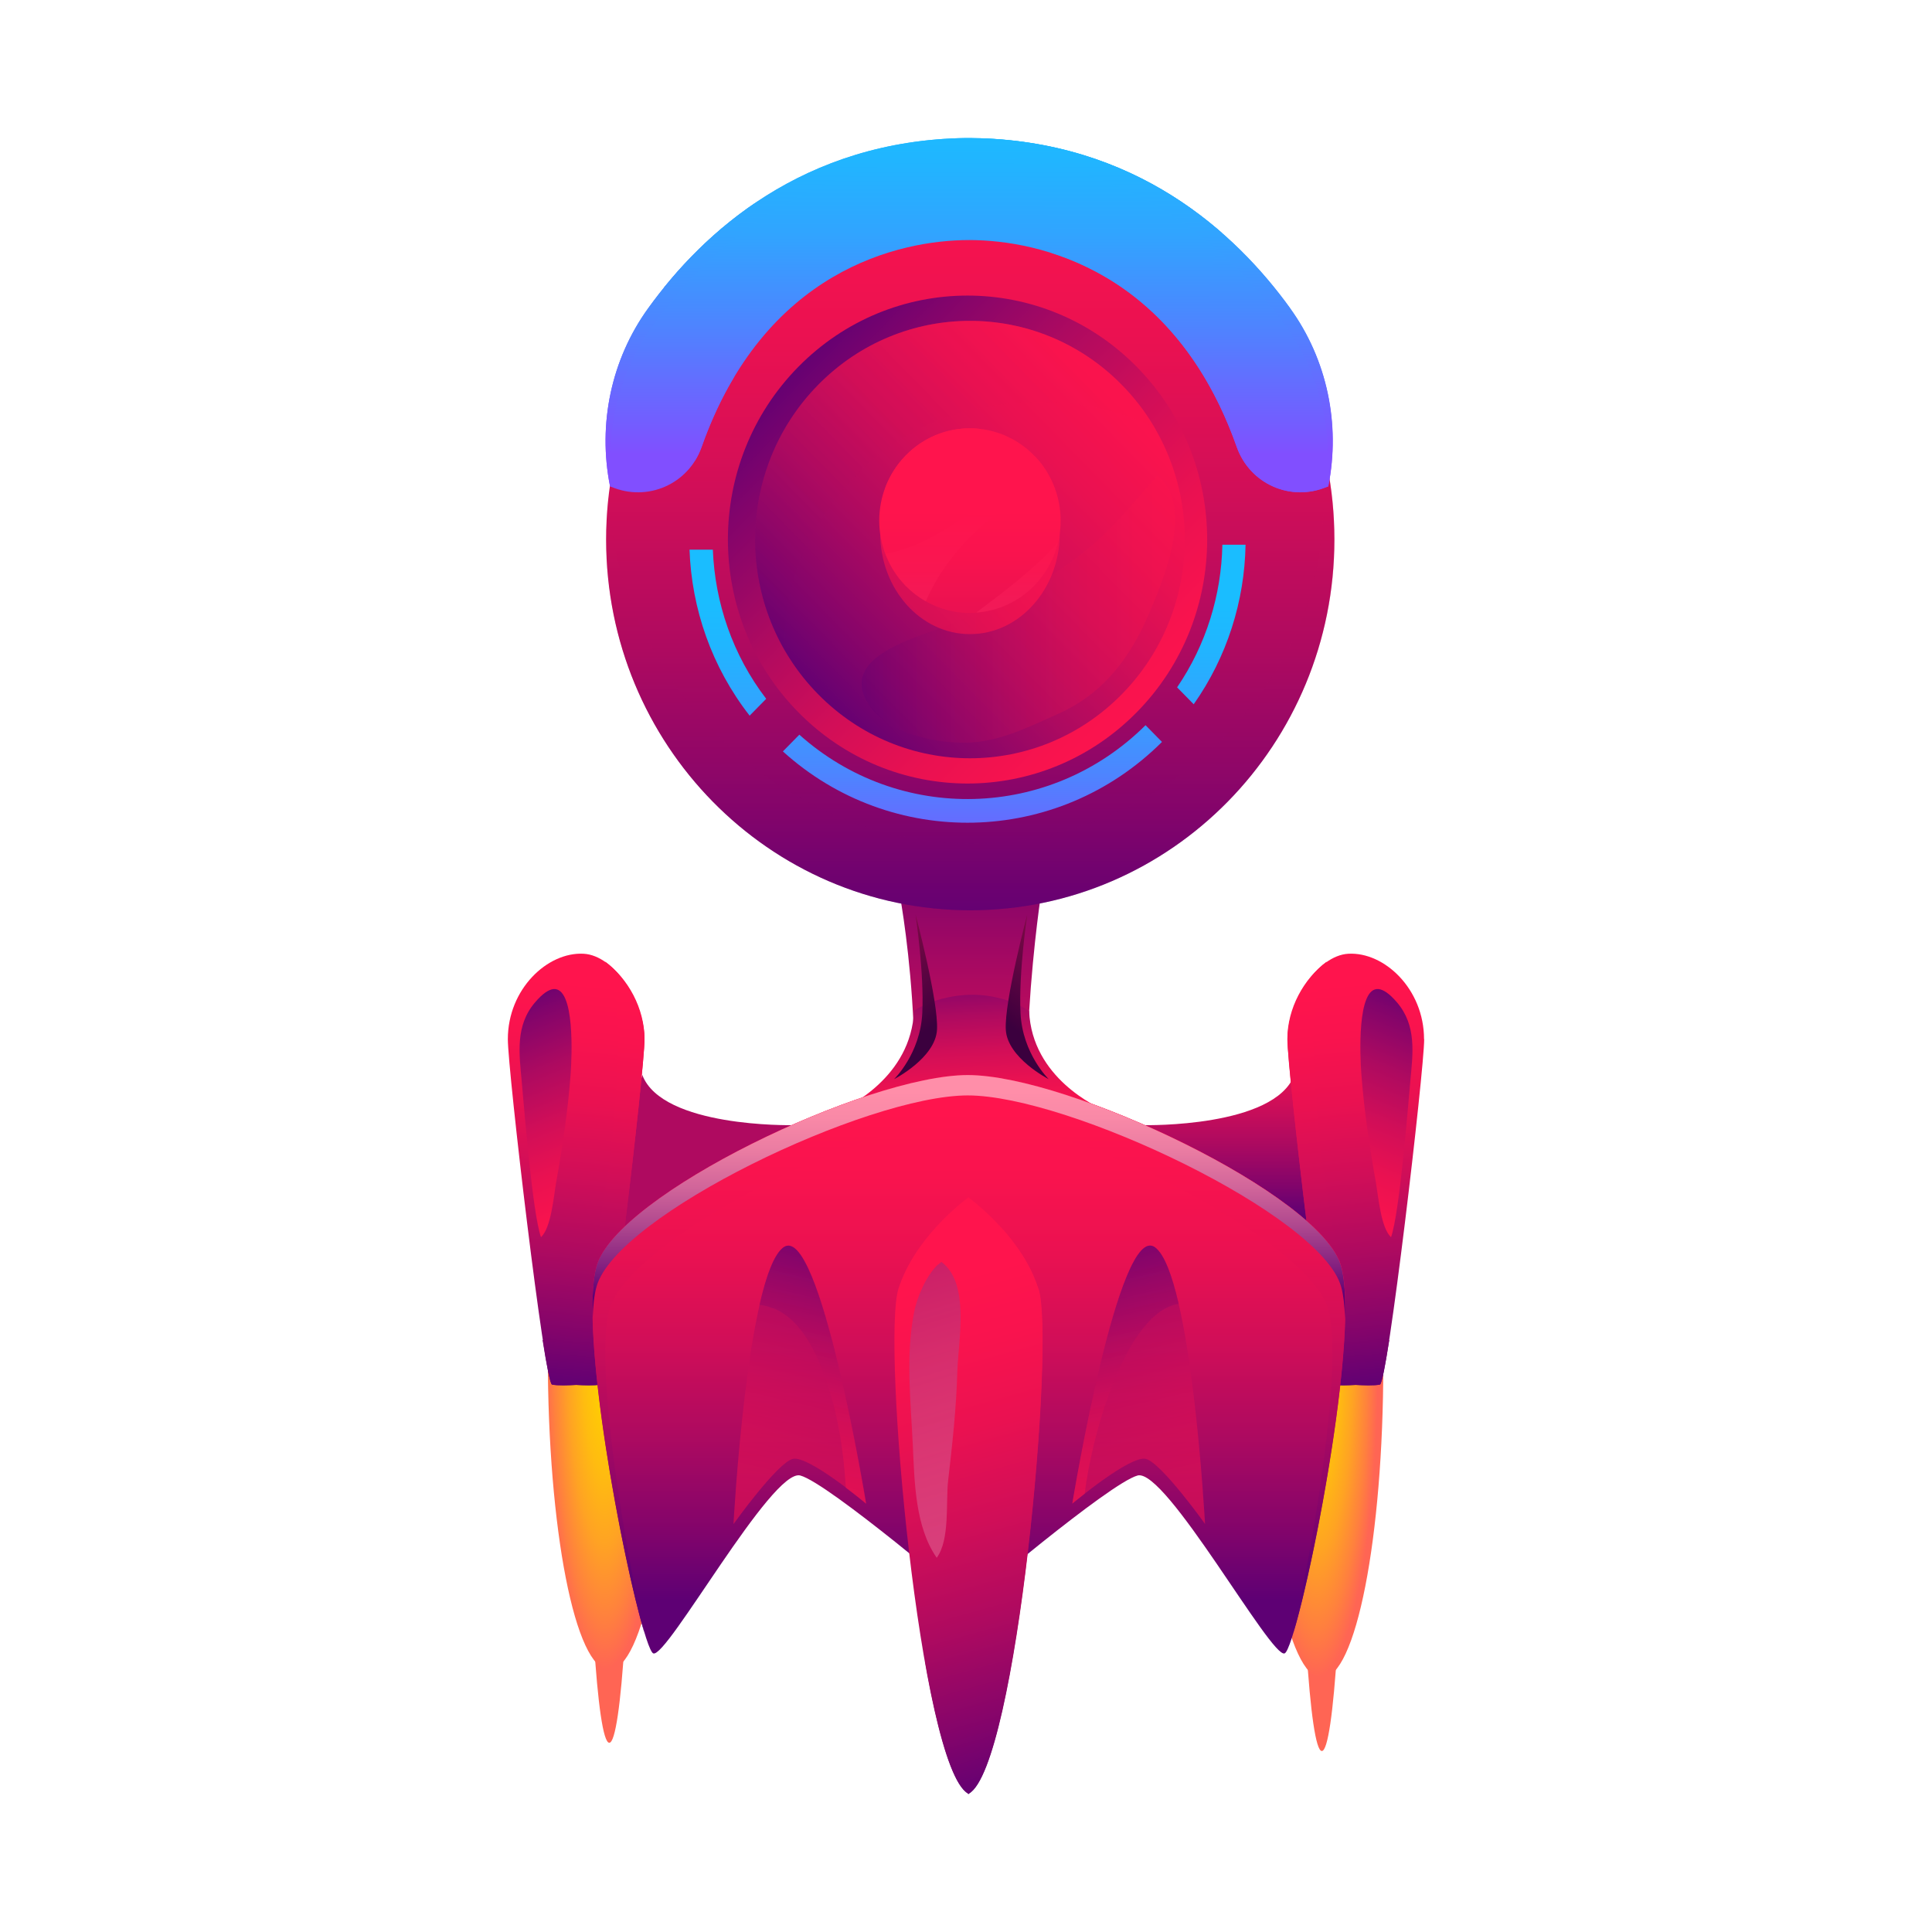 <svg width="175" height="175" viewBox="0 0 175 175" fill="none" xmlns="http://www.w3.org/2000/svg">
<g clip-path="url(#clip0_1125_1093)">
<path style="mix-blend-mode:screen" d="M123.164 119.811C123.164 133.399 121.631 144.419 119.731 144.419C117.83 144.419 116.297 133.399 116.297 119.811C116.297 106.223 117.83 95.203 119.731 95.203C121.631 95.203 123.164 106.223 123.164 119.811Z" fill="url(#paint0_radial_1125_1093)"/>
<path style="mix-blend-mode:screen" d="M119.732 158.606C120.824 158.606 121.71 144.413 121.71 126.905C121.71 109.396 120.824 95.203 119.732 95.203C118.64 95.203 117.754 109.396 117.754 126.905C117.754 144.413 118.64 158.606 119.732 158.606Z" fill="url(#paint1_radial_1125_1093)"/>
<path style="mix-blend-mode:screen" d="M125.299 123.601C125.299 139.282 122.81 151.999 119.731 151.999C116.653 151.999 114.164 139.282 114.164 123.601C114.164 107.92 116.653 95.203 119.731 95.203C122.81 95.203 125.299 107.92 125.299 123.601Z" fill="url(#paint2_radial_1125_1093)"/>
<path style="mix-blend-mode:screen" d="M58.633 119.065C58.633 132.653 57.1 143.673 55.199 143.673C53.299 143.673 51.766 132.653 51.766 119.065C51.766 105.477 53.299 94.457 55.199 94.457C57.1 94.457 58.633 105.477 58.633 119.065Z" fill="url(#paint3_radial_1125_1093)"/>
<path style="mix-blend-mode:screen" d="M57.167 126.159C57.167 143.661 56.289 157.86 55.189 157.86C54.089 157.86 53.211 143.673 53.211 126.159C53.211 108.645 54.089 94.457 55.189 94.457C56.289 94.457 57.167 108.645 57.167 126.159Z" fill="url(#paint4_radial_1125_1093)"/>
<path style="mix-blend-mode:screen" d="M60.756 122.855C60.756 138.536 58.267 151.253 55.188 151.253C52.11 151.253 49.621 138.536 49.621 122.855C49.621 107.174 52.11 94.457 55.188 94.457C58.267 94.457 60.756 107.174 60.756 122.855Z" fill="url(#paint5_radial_1125_1093)"/>
<path d="M103.719 101.915C103.719 101.915 115.443 102.142 117.243 97.367C117.243 97.367 119.688 106.011 119.165 112.064L103.719 101.915Z" fill="url(#paint6_linear_1125_1093)"/>
<path d="M71.703 101.915C71.703 101.915 59.98 102.142 58.179 97.367C58.179 97.367 55.734 106.011 56.257 112.064L71.703 101.915Z" fill="url(#paint7_linear_1125_1093)"/>
<path d="M46 94.129C46 89.58 49.6 86.209 52.868 86.39C55.69 86.548 58.38 90.814 58.38 94.129C58.38 96.991 55.057 125.242 54.379 125.411C53.901 125.525 52.801 125.479 52.19 125.445C51.578 125.479 50.478 125.525 50.001 125.411C49.323 125.253 46 96.991 46 94.129Z" fill="url(#paint8_linear_1125_1093)"/>
<path style="mix-blend-mode:multiply" d="M51.545 120.444C52.834 118.136 53.378 115.285 53.923 112.705C54.734 108.915 55.312 105.057 55.623 101.199C55.879 98.11 56.657 90.632 54.812 87.102C56.901 88.663 58.379 91.322 58.379 94.127C58.379 96.933 55.056 125.241 54.379 125.411C53.901 125.524 52.801 125.478 52.189 125.444C51.578 125.478 50.478 125.524 50 125.411C49.845 125.377 49.533 123.804 49.145 121.371C50.045 121.62 51.034 121.349 51.534 120.444H51.545Z" fill="url(#paint9_linear_1125_1093)"/>
<path style="mix-blend-mode:screen" d="M50.112 89.592C52.113 89.365 51.79 95.826 51.69 97.274C51.446 100.566 50.957 103.836 50.379 107.083C50.157 108.339 49.923 111.235 49.001 112.061C48.223 109.855 47.468 100.249 47.257 97.953C47.023 95.418 46.667 92.895 48.468 90.791C49.146 89.999 49.679 89.648 50.112 89.592Z" fill="url(#paint10_linear_1125_1093)"/>
<path d="M128.989 94.129C128.989 89.58 125.389 86.209 122.133 86.39C119.31 86.548 116.621 90.814 116.621 94.129C116.621 96.991 119.944 125.242 120.622 125.411C121.099 125.525 122.2 125.479 122.811 125.445C123.422 125.479 124.522 125.525 125 125.411C125.678 125.253 129.001 96.991 129.001 94.129H128.989Z" fill="url(#paint11_linear_1125_1093)"/>
<path style="mix-blend-mode:multiply" d="M123.444 120.444C122.155 118.136 121.61 115.285 121.066 112.705C120.254 108.915 119.676 105.057 119.365 101.199C119.11 98.11 118.332 90.632 120.177 87.102C118.087 88.663 116.609 91.322 116.609 94.127C116.609 96.933 119.932 125.241 120.61 125.411C121.088 125.524 122.188 125.478 122.799 125.444C123.41 125.478 124.51 125.524 124.988 125.411C125.144 125.377 125.455 123.804 125.844 121.371C124.944 121.62 123.955 121.349 123.455 120.444H123.444Z" fill="url(#paint12_linear_1125_1093)"/>
<path style="mix-blend-mode:screen" d="M124.878 89.592C122.878 89.365 123.2 95.826 123.311 97.274C123.556 100.566 124.045 103.836 124.623 107.083C124.845 108.339 125.078 111.235 126.001 112.061C126.779 109.855 127.534 100.249 127.745 97.953C127.979 95.418 128.334 92.895 126.534 90.791C125.856 89.999 125.323 89.648 124.889 89.592H124.878Z" fill="url(#paint13_linear_1125_1093)"/>
<path d="M94.374 112.155H81.394C84.662 96.87 81.394 80.453 81.394 80.453H94.374C94.374 80.453 91.274 99.97 94.374 112.155Z" fill="url(#paint14_linear_1125_1093)"/>
<path d="M87.885 82.452C106.1 82.452 120.867 67.418 120.867 48.873C120.867 30.327 106.1 15.293 87.885 15.293C69.669 15.293 54.902 30.327 54.902 48.873C54.902 67.418 69.669 82.452 87.885 82.452Z" fill="url(#paint15_linear_1125_1093)"/>
<path d="M72.293 64.497C63.814 55.864 63.814 41.88 72.293 33.248C80.772 24.615 94.507 24.615 102.986 33.248C111.465 41.88 111.465 55.864 102.986 64.497C94.507 73.129 80.772 73.129 72.293 64.497Z" fill="url(#paint16_linear_1125_1093)"/>
<path d="M101.618 62.88C94.017 70.618 81.704 70.618 74.103 62.88C66.502 55.141 66.502 42.605 74.103 34.867C81.704 27.128 94.017 27.128 101.618 34.867C109.219 42.605 109.219 55.141 101.618 62.88Z" fill="url(#paint17_linear_1125_1093)"/>
<path style="mix-blend-mode:multiply" opacity="0.3" d="M83.994 38.51C90.45 35.658 98.262 35.681 104.585 38.736C103.774 37.356 102.785 36.054 101.618 34.867C94.017 27.128 81.705 27.128 74.104 34.867C67.669 41.406 66.692 51.396 71.137 58.999C70.548 50.661 76.415 41.858 83.994 38.521V38.51Z" fill="url(#paint18_linear_1125_1093)"/>
<path style="mix-blend-mode:multiply" opacity="0.29" d="M119.812 40.41C120.123 45.637 119.856 51.554 117.845 56.283C110.733 73.073 92.275 80.371 76.717 74.284C64.482 69.498 55.792 57.833 55.136 44.981C54.992 46.259 54.914 47.549 54.914 48.861C54.914 67.405 69.683 82.441 87.896 82.441C106.11 82.441 120.878 67.405 120.878 48.861C120.878 45.942 120.512 43.102 119.823 40.398L119.812 40.41Z" fill="url(#paint19_linear_1125_1093)"/>
<path d="M100.263 100.68C99.307 100.273 93.484 97.625 93.217 91.595C93.217 91.595 91.417 90.169 88.183 90.102C88.183 90.102 88.094 90.102 88.061 90.102C88.017 90.102 87.983 90.102 87.939 90.102C84.705 90.181 82.794 91.55 82.794 91.55C82.527 97.58 76.815 100.273 75.859 100.691C81.627 98.259 87.961 97.761 87.961 97.761H88.172C88.172 97.761 94.506 98.259 100.274 100.691L100.263 100.68Z" fill="url(#paint20_linear_1125_1093)"/>
<path d="M99.539 100.148C99.628 100.182 99.672 100.205 99.672 100.205C99.628 100.182 99.584 100.171 99.539 100.148Z" fill="url(#paint21_linear_1125_1093)"/>
<path d="M59.169 149.762C60.369 150.294 69.926 132.961 72.493 133.651C75.06 134.353 87.762 145.158 87.762 145.158C87.762 145.158 100.475 134.353 103.042 133.651C105.598 132.961 115.166 150.294 116.366 149.762C117.566 149.231 123.367 121.478 121.489 114.701C119.7 108.229 96.819 97.379 87.673 97.379C78.527 97.379 55.847 108.229 54.046 114.701C52.168 121.489 57.98 149.231 59.169 149.762Z" fill="url(#paint22_linear_1125_1093)"/>
<path d="M88.038 12.5C87.949 12.5 87.86 12.5 87.782 12.5C87.694 12.5 87.616 12.5 87.527 12.5C72.725 12.704 63.657 21.065 58.712 27.921C55.367 32.548 54.134 38.409 55.256 44.043L55.378 44.1C58.634 45.48 62.357 43.873 63.557 40.491C69.202 24.504 81.415 21.744 87.794 21.744C94.172 21.744 106.385 24.515 112.03 40.491C113.23 43.873 116.942 45.48 120.198 44.1L120.32 44.043C121.443 38.409 120.209 32.548 116.864 27.921C111.919 21.076 102.851 12.704 88.049 12.511L88.038 12.5Z" fill="url(#paint23_linear_1125_1093)"/>
<path style="mix-blend-mode:screen" d="M68.368 18.406C64.978 20.714 62.267 23.418 60.145 26.043C61.9 27.74 62.901 30.817 63.245 33.17C63.656 35.965 63.623 38.986 62.912 41.769C63.167 41.373 63.378 40.943 63.545 40.468C64.378 38.103 65.367 36.022 66.457 34.2C65.267 28.724 66.234 23.441 68.368 18.395V18.406Z" fill="url(#paint24_linear_1125_1093)"/>
<path style="mix-blend-mode:screen" d="M118.631 43.829C115.586 42.958 112.885 40.107 111.496 37.312C109.118 32.538 108.696 26.202 110.685 21.099C105.54 16.608 98.383 12.818 88.727 12.523C90.96 13.915 93.072 15.409 94.361 18.056C95.15 19.663 95.405 21.303 95.261 22.91C101.284 24.833 108.174 29.585 112.019 40.48C113.219 43.863 116.93 45.47 120.186 44.089L120.309 44.033C120.309 44.033 120.309 44.033 120.309 44.021C119.775 44.055 119.22 43.999 118.619 43.829H118.631Z" fill="url(#paint25_linear_1125_1093)"/>
<path d="M108.121 63.799C111.166 59.477 112.733 54.42 112.822 49.34H110.722C110.633 53.877 109.266 58.38 106.621 62.26L108.132 63.799H108.121Z" fill="url(#paint26_linear_1125_1093)"/>
<path d="M103.763 65.688C95.095 74.309 81.415 74.603 72.403 66.547L70.914 68.063C80.738 76.956 95.762 76.662 105.252 67.204C104.752 66.695 104.263 66.197 103.763 65.688Z" fill="url(#paint27_linear_1125_1093)"/>
<path d="M62.457 49.789C62.646 55.129 64.457 60.413 67.902 64.825L69.402 63.298C66.358 59.327 64.757 54.575 64.569 49.789H62.457Z" fill="url(#paint28_linear_1125_1093)"/>
<path style="mix-blend-mode:screen" opacity="0.3" d="M80.803 65.732C79.98 65.268 79.28 64.68 78.791 63.978C75.635 59.385 83.359 57.71 86.192 56.499C90.793 54.531 95.127 52.675 98.939 49.372C101.194 47.426 102.972 45.14 104.85 43.059C108.218 45.887 105.406 52.483 104.05 55.64C102.317 59.667 99.905 62.847 95.849 64.657C93.538 65.686 91.182 66.874 88.648 67.191C86.448 67.463 83.136 67.055 80.814 65.732H80.803Z" fill="url(#paint29_linear_1125_1093)"/>
<path style="mix-blend-mode:screen" d="M55.18 118.66C56.914 112.189 78.817 101.339 87.662 101.339C96.508 101.339 118.6 112.189 120.333 118.66C121.634 123.525 119.111 139.206 117.155 147.862C119.111 141.401 123.078 120.471 121.478 114.701C119.689 108.229 96.808 97.379 87.662 97.379C78.517 97.379 55.836 108.229 54.036 114.701C52.435 120.471 56.403 141.401 58.358 147.862C56.403 139.206 53.88 123.537 55.18 118.66Z" fill="url(#paint30_linear_1125_1093)"/>
<path style="mix-blend-mode:screen" d="M54.034 116.545C55.823 110.073 78.504 99.223 87.661 99.223C96.818 99.223 119.687 110.073 121.477 116.545C121.688 117.291 121.799 118.31 121.832 119.509C121.888 117.484 121.788 115.809 121.477 114.701C119.687 108.229 96.807 97.379 87.661 97.379C78.515 97.379 55.834 108.229 54.034 114.701C53.723 115.809 53.623 117.484 53.679 119.509C53.712 118.31 53.823 117.303 54.034 116.545Z" fill="url(#paint31_linear_1125_1093)"/>
<path d="M94.051 116.735C92.617 112.232 88.395 108.962 87.761 108.498V108.441C87.761 108.441 87.75 108.441 87.717 108.475C87.695 108.453 87.672 108.441 87.672 108.441V108.498C87.039 108.962 82.816 112.232 81.382 116.735C79.849 121.577 83.35 159.942 87.672 162.454V162.499C87.672 162.499 87.695 162.477 87.717 162.477C87.728 162.477 87.739 162.499 87.761 162.499V162.454C92.073 159.942 95.585 121.566 94.051 116.735Z" fill="url(#paint32_linear_1125_1093)"/>
<path style="mix-blend-mode:multiply" d="M94.05 116.736C93.362 114.542 91.995 112.652 90.717 111.227C93.362 119.463 92.172 128.367 91.006 136.988C90.506 140.711 89.983 145.044 87.794 148.178C86.761 149.66 85.249 150.486 83.805 150.576C84.905 156.799 86.249 161.619 87.694 162.456V162.501C87.694 162.501 87.716 162.479 87.739 162.479C87.75 162.479 87.761 162.501 87.783 162.501V162.456C92.095 159.944 95.606 121.568 94.073 116.736H94.05Z" fill="url(#paint33_linear_1125_1093)"/>
<path style="mix-blend-mode:screen" opacity="0.47" d="M84.96 114.538C83.882 115.557 83.048 117.537 82.793 118.883C82.026 122.888 82.493 126.859 82.681 130.876C82.837 134.191 82.881 138.286 84.848 141.103C86.06 139.463 85.66 136.046 85.882 134.1C86.26 130.853 86.626 127.515 86.715 124.246C86.793 121.429 87.893 116.247 85.271 114.301C85.171 114.38 85.071 114.459 84.971 114.55L84.96 114.538Z" fill="url(#paint34_linear_1125_1093)"/>
<path d="M93.049 82.839C93.049 82.839 90.96 90.703 91.105 93.271C91.249 95.839 94.994 97.751 94.994 97.751C94.994 97.751 92.616 95.454 92.438 91.766C92.26 88.078 93.049 82.828 93.049 82.828V82.839Z" fill="url(#paint35_linear_1125_1093)"/>
<path d="M82.929 82.839C82.929 82.839 85.018 90.703 84.874 93.271C84.729 95.839 80.984 97.751 80.984 97.751C80.984 97.751 83.362 95.454 83.54 91.766C83.718 88.078 82.929 82.828 82.929 82.828V82.839Z" fill="url(#paint36_linear_1125_1093)"/>
<path style="mix-blend-mode:multiply" opacity="0.51" d="M66.438 138.05C66.438 138.05 67.66 115.456 70.96 112.99C74.25 110.535 78.461 136.195 78.461 136.195C78.461 136.195 73.227 131.805 71.816 132.144C70.405 132.495 66.449 138.039 66.449 138.039L66.438 138.05Z" fill="url(#paint37_linear_1125_1093)"/>
<path style="mix-blend-mode:multiply" opacity="0.51" d="M109.153 138.05C109.153 138.05 107.93 115.456 104.63 112.99C101.341 110.535 97.129 136.195 97.129 136.195C97.129 136.195 102.363 131.805 103.785 132.144C105.197 132.495 109.153 138.039 109.153 138.039V138.05Z" fill="url(#paint38_linear_1125_1093)"/>
<path style="mix-blend-mode:multiply" opacity="0.51" d="M70.038 118.49C72.093 119.327 73.349 121.409 74.205 123.4C75.727 126.919 76.372 130.856 76.616 134.76C77.661 135.54 78.439 136.208 78.439 136.208C78.439 136.208 74.238 110.536 70.938 113.003C70.093 113.637 69.382 115.616 68.793 118.196C69.182 118.23 69.593 118.332 70.026 118.513L70.038 118.49Z" fill="url(#paint39_linear_1125_1093)"/>
<path style="mix-blend-mode:multiply" opacity="0.51" d="M106.764 118.104C106.175 115.558 105.474 113.623 104.63 112.99C101.341 110.535 97.129 136.195 97.129 136.195C97.129 136.195 97.585 135.821 98.251 135.301C98.907 129.802 102.052 118.805 106.764 118.104Z" fill="url(#paint40_linear_1125_1093)"/>
<path style="mix-blend-mode:multiply" opacity="0.71" d="M87.861 57.439C83.371 57.439 79.727 53.343 79.727 48.286C79.727 43.228 83.371 39.133 87.861 39.133C92.35 39.133 95.995 43.228 95.995 48.286C95.995 53.343 92.35 57.439 87.861 57.439Z" fill="url(#paint41_linear_1125_1093)"/>
<path d="M93.662 53.072C90.462 56.342 85.261 56.342 82.049 53.072C78.838 49.803 78.838 44.519 82.049 41.249C85.261 37.979 90.45 37.979 93.662 41.249C96.874 44.519 96.874 49.803 93.662 53.072Z" fill="url(#paint42_linear_1125_1093)"/>
<path style="mix-blend-mode:screen" d="M88.65 38.837C86.294 38.6 83.861 39.403 82.049 41.247C81.183 42.13 80.56 43.171 80.16 44.268C82.338 41.836 85.461 39.878 88.65 38.837Z" fill="url(#paint43_linear_1125_1093)"/>
<path style="mix-blend-mode:screen" d="M95.361 43.794C94.983 42.934 94.472 42.119 93.805 41.406C92.271 43.002 90.593 44.461 88.771 45.796C86.293 47.606 83.337 49.665 80.203 50.141C80.603 51.215 81.203 52.222 82.059 53.082C82.603 53.637 83.215 54.1 83.859 54.462C85.882 49.779 90.46 45.445 95.361 43.805V43.794Z" fill="url(#paint44_linear_1125_1093)"/>
<path style="mix-blend-mode:screen" d="M88.438 55.48C90.338 55.345 92.205 54.553 93.66 53.071C94.761 51.95 95.472 50.581 95.816 49.145C93.672 51.566 90.982 53.557 88.438 55.48Z" fill="url(#paint45_linear_1125_1093)"/>
<path style="mix-blend-mode:screen" d="M116.853 27.91C111.908 21.065 102.84 12.692 88.038 12.5C87.949 12.5 87.86 12.5 87.782 12.5C87.694 12.5 87.616 12.5 87.527 12.5C72.725 12.704 63.657 21.065 58.712 27.921C55.367 32.548 54.134 38.409 55.256 44.043L55.378 44.1C55.378 44.1 55.4 44.1 55.411 44.1C54.8 38.963 56.067 33.759 59.068 29.561C63.957 22.716 72.914 14.344 87.527 14.152C87.616 14.152 87.694 14.152 87.782 14.152C87.871 14.152 87.949 14.152 88.038 14.152C102.662 14.355 111.608 22.716 116.497 29.573C119.498 33.77 120.765 38.975 120.154 44.111C120.154 44.111 120.176 44.111 120.187 44.111L120.309 44.054C121.431 38.42 120.198 32.56 116.853 27.932V27.91Z" fill="url(#paint46_linear_1125_1093)"/>
</g>
<defs>
<radialGradient id="paint0_radial_1125_1093" cx="0" cy="0" r="1" gradientUnits="userSpaceOnUse" gradientTransform="translate(121.672 119.812) scale(3.44 24.603)">
<stop stop-color="#FFD100"/>
<stop offset="0.17" stop-color="#FFCB04"/>
<stop offset="0.37" stop-color="#FFBC10"/>
<stop offset="0.6" stop-color="#FFA323"/>
<stop offset="0.84" stop-color="#FF803E"/>
<stop offset="1" stop-color="#FF6554"/>
</radialGradient>
<radialGradient id="paint1_radial_1125_1093" cx="0" cy="0" r="1" gradientUnits="userSpaceOnUse" gradientTransform="translate(127.601 126.872) scale(1.99 31.693)">
<stop stop-color="#FFD100"/>
<stop offset="0.17" stop-color="#FFCB04"/>
<stop offset="0.37" stop-color="#FFBC10"/>
<stop offset="0.6" stop-color="#FFA323"/>
<stop offset="0.84" stop-color="#FF803E"/>
<stop offset="1" stop-color="#FF6554"/>
</radialGradient>
<radialGradient id="paint2_radial_1125_1093" cx="0" cy="0" r="1" gradientUnits="userSpaceOnUse" gradientTransform="translate(119.25 123.622) scale(5.554 28.359)">
<stop stop-color="#FFD100"/>
<stop offset="0.17" stop-color="#FFCB04"/>
<stop offset="0.37" stop-color="#FFBC10"/>
<stop offset="0.6" stop-color="#FFA323"/>
<stop offset="0.84" stop-color="#FF803E"/>
<stop offset="1" stop-color="#FF6554"/>
</radialGradient>
<radialGradient id="paint3_radial_1125_1093" cx="0" cy="0" r="1" gradientUnits="userSpaceOnUse" gradientTransform="translate(56.978 119.021) scale(3.44 24.603)">
<stop stop-color="#FFD100"/>
<stop offset="0.17" stop-color="#FFCB04"/>
<stop offset="0.37" stop-color="#FFBC10"/>
<stop offset="0.6" stop-color="#FFA323"/>
<stop offset="0.84" stop-color="#FF803E"/>
<stop offset="1" stop-color="#FF6554"/>
</radialGradient>
<radialGradient id="paint4_radial_1125_1093" cx="0" cy="0" r="1" gradientUnits="userSpaceOnUse" gradientTransform="translate(62.498 126.108) scale(1.99 31.693)">
<stop stop-color="#FFD100"/>
<stop offset="0.17" stop-color="#FFCB04"/>
<stop offset="0.37" stop-color="#FFBC10"/>
<stop offset="0.6" stop-color="#FFA323"/>
<stop offset="0.84" stop-color="#FF803E"/>
<stop offset="1" stop-color="#FF6554"/>
</radialGradient>
<radialGradient id="paint5_radial_1125_1093" cx="0" cy="0" r="1" gradientUnits="userSpaceOnUse" gradientTransform="translate(54.787 122.863) scale(5.554 28.359)">
<stop stop-color="#FFD100"/>
<stop offset="0.17" stop-color="#FFCB04"/>
<stop offset="0.37" stop-color="#FFBC10"/>
<stop offset="0.6" stop-color="#FFA323"/>
<stop offset="0.84" stop-color="#FF803E"/>
<stop offset="1" stop-color="#FF6554"/>
</radialGradient>
<linearGradient id="paint6_linear_1125_1093" x1="111.475" y1="110.175" x2="111.475" y2="90.466" gradientUnits="userSpaceOnUse">
<stop stop-color="#5E0074"/>
<stop offset="0.14" stop-color="#82046B"/>
<stop offset="0.34" stop-color="#AE0A60"/>
<stop offset="0.53" stop-color="#D10E58"/>
<stop offset="0.71" stop-color="#EA1151"/>
<stop offset="0.87" stop-color="#F9134E"/>
<stop offset="1" stop-color="#FF144D"/>
</linearGradient>
<linearGradient id="paint7_linear_1125_1093" x1="63.947" y1="-148.88" x2="63.947" y2="-148.88" gradientUnits="userSpaceOnUse">
<stop stop-color="#5E0074"/>
<stop offset="0.14" stop-color="#82046B"/>
<stop offset="0.34" stop-color="#AE0A60"/>
<stop offset="0.53" stop-color="#D10E58"/>
<stop offset="0.71" stop-color="#EA1151"/>
<stop offset="0.87" stop-color="#F9134E"/>
<stop offset="1" stop-color="#FF144D"/>
</linearGradient>
<linearGradient id="paint8_linear_1125_1093" x1="49.378" y1="125.774" x2="52.775" y2="88.992" gradientUnits="userSpaceOnUse">
<stop stop-color="#5E0074"/>
<stop offset="0.14" stop-color="#82046B"/>
<stop offset="0.34" stop-color="#AE0A60"/>
<stop offset="0.53" stop-color="#D10E58"/>
<stop offset="0.71" stop-color="#EA1151"/>
<stop offset="0.87" stop-color="#F9134E"/>
<stop offset="1" stop-color="#FF144D"/>
</linearGradient>
<linearGradient id="paint9_linear_1125_1093" x1="52.167" y1="126.033" x2="55.53" y2="89.454" gradientUnits="userSpaceOnUse">
<stop stop-color="#5E0074"/>
<stop offset="0.14" stop-color="#82046B"/>
<stop offset="0.34" stop-color="#AE0A60"/>
<stop offset="0.53" stop-color="#D10E58"/>
<stop offset="0.71" stop-color="#EA1151"/>
<stop offset="0.87" stop-color="#F9134E"/>
<stop offset="1" stop-color="#FF144D"/>
</linearGradient>
<linearGradient id="paint10_linear_1125_1093" x1="45.467" y1="89.377" x2="54.728" y2="112.275" gradientUnits="userSpaceOnUse">
<stop stop-color="#5E0074"/>
<stop offset="0.14" stop-color="#82046B"/>
<stop offset="0.34" stop-color="#AE0A60"/>
<stop offset="0.53" stop-color="#D10E58"/>
<stop offset="0.71" stop-color="#EA1151"/>
<stop offset="0.87" stop-color="#F9134E"/>
<stop offset="1" stop-color="#FF144D"/>
</linearGradient>
<linearGradient id="paint11_linear_1125_1093" x1="125.611" y1="125.774" x2="122.214" y2="88.992" gradientUnits="userSpaceOnUse">
<stop stop-color="#5E0074"/>
<stop offset="0.14" stop-color="#82046B"/>
<stop offset="0.34" stop-color="#AE0A60"/>
<stop offset="0.53" stop-color="#D10E58"/>
<stop offset="0.71" stop-color="#EA1151"/>
<stop offset="0.87" stop-color="#F9134E"/>
<stop offset="1" stop-color="#FF144D"/>
</linearGradient>
<linearGradient id="paint12_linear_1125_1093" x1="122.821" y1="126.033" x2="119.459" y2="89.454" gradientUnits="userSpaceOnUse">
<stop stop-color="#5E0074"/>
<stop offset="0.14" stop-color="#82046B"/>
<stop offset="0.34" stop-color="#AE0A60"/>
<stop offset="0.53" stop-color="#D10E58"/>
<stop offset="0.71" stop-color="#EA1151"/>
<stop offset="0.87" stop-color="#F9134E"/>
<stop offset="1" stop-color="#FF144D"/>
</linearGradient>
<linearGradient id="paint13_linear_1125_1093" x1="129.523" y1="89.377" x2="120.262" y2="112.275" gradientUnits="userSpaceOnUse">
<stop stop-color="#5E0074"/>
<stop offset="0.14" stop-color="#82046B"/>
<stop offset="0.34" stop-color="#AE0A60"/>
<stop offset="0.53" stop-color="#D10E58"/>
<stop offset="0.71" stop-color="#EA1151"/>
<stop offset="0.87" stop-color="#F9134E"/>
<stop offset="1" stop-color="#FF144D"/>
</linearGradient>
<linearGradient id="paint14_linear_1125_1093" x1="87.984" y1="71.866" x2="87.765" y2="122.45" gradientUnits="userSpaceOnUse">
<stop stop-color="#5E0074"/>
<stop offset="0.14" stop-color="#82046B"/>
<stop offset="0.34" stop-color="#AE0A60"/>
<stop offset="0.53" stop-color="#D10E58"/>
<stop offset="0.71" stop-color="#EA1151"/>
<stop offset="0.87" stop-color="#F9134E"/>
<stop offset="1" stop-color="#FF144D"/>
</linearGradient>
<linearGradient id="paint15_linear_1125_1093" x1="87.885" y1="84.591" x2="87.885" y2="8.98" gradientUnits="userSpaceOnUse">
<stop stop-color="#5E0074"/>
<stop offset="0.14" stop-color="#82046B"/>
<stop offset="0.34" stop-color="#AE0A60"/>
<stop offset="0.53" stop-color="#D10E58"/>
<stop offset="0.71" stop-color="#EA1151"/>
<stop offset="0.87" stop-color="#F9134E"/>
<stop offset="1" stop-color="#FF144D"/>
</linearGradient>
<linearGradient id="paint16_linear_1125_1093" x1="71.324" y1="32.23" x2="106.503" y2="66.783" gradientUnits="userSpaceOnUse">
<stop stop-color="#5E0074"/>
<stop offset="0.14" stop-color="#82046B"/>
<stop offset="0.34" stop-color="#AE0A60"/>
<stop offset="0.53" stop-color="#D10E58"/>
<stop offset="0.71" stop-color="#EA1151"/>
<stop offset="0.87" stop-color="#F9134E"/>
<stop offset="1" stop-color="#FF144D"/>
</linearGradient>
<linearGradient id="paint17_linear_1125_1093" x1="73.226" y1="63.769" x2="104.765" y2="32.791" gradientUnits="userSpaceOnUse">
<stop stop-color="#5E0074"/>
<stop offset="0.14" stop-color="#82046B"/>
<stop offset="0.34" stop-color="#AE0A60"/>
<stop offset="0.53" stop-color="#D10E58"/>
<stop offset="0.71" stop-color="#EA1151"/>
<stop offset="0.87" stop-color="#F9134E"/>
<stop offset="1" stop-color="#FF144D"/>
</linearGradient>
<linearGradient id="paint18_linear_1125_1093" x1="68.04" y1="58.489" x2="99.58" y2="27.511" gradientUnits="userSpaceOnUse">
<stop stop-color="#5E0074"/>
<stop offset="0.14" stop-color="#82046B"/>
<stop offset="0.34" stop-color="#AE0A60"/>
<stop offset="0.53" stop-color="#D10E58"/>
<stop offset="0.71" stop-color="#EA1151"/>
<stop offset="0.87" stop-color="#F9134E"/>
<stop offset="1" stop-color="#FF144D"/>
</linearGradient>
<linearGradient id="paint19_linear_1125_1093" x1="87.885" y1="84.591" x2="87.885" y2="8.991" gradientUnits="userSpaceOnUse">
<stop stop-color="#5E0074"/>
<stop offset="0.14" stop-color="#82046B"/>
<stop offset="0.34" stop-color="#AE0A60"/>
<stop offset="0.53" stop-color="#D10E58"/>
<stop offset="0.71" stop-color="#EA1151"/>
<stop offset="0.87" stop-color="#F9134E"/>
<stop offset="1" stop-color="#FF144D"/>
</linearGradient>
<linearGradient id="paint20_linear_1125_1093" x1="87.283" y1="86.334" x2="88.216" y2="102.975" gradientUnits="userSpaceOnUse">
<stop stop-color="#5E0074"/>
<stop offset="0.14" stop-color="#82046B"/>
<stop offset="0.34" stop-color="#AE0A60"/>
<stop offset="0.53" stop-color="#D10E58"/>
<stop offset="0.71" stop-color="#EA1151"/>
<stop offset="0.87" stop-color="#F9134E"/>
<stop offset="1" stop-color="#FF144D"/>
</linearGradient>
<linearGradient id="paint21_linear_1125_1093" x1="99.606" y1="100.205" x2="99.606" y2="100.148" gradientUnits="userSpaceOnUse">
<stop stop-color="#5E0074"/>
<stop offset="0.14" stop-color="#82046B"/>
<stop offset="0.34" stop-color="#AE0A60"/>
<stop offset="0.53" stop-color="#D10E58"/>
<stop offset="0.71" stop-color="#EA1151"/>
<stop offset="0.87" stop-color="#F9134E"/>
<stop offset="1" stop-color="#FF144D"/>
</linearGradient>
<linearGradient id="paint22_linear_1125_1093" x1="87.762" y1="144.886" x2="87.762" y2="100.784" gradientUnits="userSpaceOnUse">
<stop stop-color="#5E0074"/>
<stop offset="0.14" stop-color="#82046B"/>
<stop offset="0.34" stop-color="#AE0A60"/>
<stop offset="0.53" stop-color="#D10E58"/>
<stop offset="0.71" stop-color="#EA1151"/>
<stop offset="0.87" stop-color="#F9134E"/>
<stop offset="1" stop-color="#FF144D"/>
</linearGradient>
<linearGradient id="paint23_linear_1125_1093" x1="87.782" y1="41.147" x2="87.782" y2="9.061" gradientUnits="userSpaceOnUse">
<stop stop-color="#814FFF"/>
<stop offset="0.08" stop-color="#745CFF"/>
<stop offset="0.37" stop-color="#4D85FF"/>
<stop offset="0.62" stop-color="#31A4FF"/>
<stop offset="0.84" stop-color="#20B6FF"/>
<stop offset="1" stop-color="#1ABDFF"/>
</linearGradient>
<linearGradient id="paint24_linear_1125_1093" x1="64.256" y1="41.147" x2="64.256" y2="9.061" gradientUnits="userSpaceOnUse">
<stop stop-color="#814FFF"/>
<stop offset="0.08" stop-color="#745CFF"/>
<stop offset="0.37" stop-color="#4D85FF"/>
<stop offset="0.62" stop-color="#31A4FF"/>
<stop offset="0.84" stop-color="#20B6FF"/>
<stop offset="1" stop-color="#1ABDFF"/>
</linearGradient>
<linearGradient id="paint25_linear_1125_1093" x1="104.518" y1="41.148" x2="104.518" y2="9.095" gradientUnits="userSpaceOnUse">
<stop stop-color="#814FFF"/>
<stop offset="0.08" stop-color="#745CFF"/>
<stop offset="0.37" stop-color="#4D85FF"/>
<stop offset="0.62" stop-color="#31A4FF"/>
<stop offset="0.84" stop-color="#20B6FF"/>
<stop offset="1" stop-color="#1ABDFF"/>
</linearGradient>
<linearGradient id="paint26_linear_1125_1093" x1="109.722" y1="79.254" x2="109.722" y2="54.442" gradientUnits="userSpaceOnUse">
<stop stop-color="#814FFF"/>
<stop offset="0.08" stop-color="#745CFF"/>
<stop offset="0.37" stop-color="#4D85FF"/>
<stop offset="0.62" stop-color="#31A4FF"/>
<stop offset="0.84" stop-color="#20B6FF"/>
<stop offset="1" stop-color="#1ABDFF"/>
</linearGradient>
<linearGradient id="paint27_linear_1125_1093" x1="88.083" y1="79.253" x2="88.083" y2="54.453" gradientUnits="userSpaceOnUse">
<stop stop-color="#814FFF"/>
<stop offset="0.08" stop-color="#745CFF"/>
<stop offset="0.37" stop-color="#4D85FF"/>
<stop offset="0.62" stop-color="#31A4FF"/>
<stop offset="0.84" stop-color="#20B6FF"/>
<stop offset="1" stop-color="#1ABDFF"/>
</linearGradient>
<linearGradient id="paint28_linear_1125_1093" x1="65.924" y1="79.251" x2="65.924" y2="54.439" gradientUnits="userSpaceOnUse">
<stop stop-color="#814FFF"/>
<stop offset="0.08" stop-color="#745CFF"/>
<stop offset="0.37" stop-color="#4D85FF"/>
<stop offset="0.62" stop-color="#31A4FF"/>
<stop offset="0.84" stop-color="#20B6FF"/>
<stop offset="1" stop-color="#1ABDFF"/>
</linearGradient>
<linearGradient id="paint29_linear_1125_1093" x1="78.047" y1="55.164" x2="106.44" y2="55.164" gradientUnits="userSpaceOnUse">
<stop stop-color="#5E0074"/>
<stop offset="0.14" stop-color="#82046B"/>
<stop offset="0.34" stop-color="#AE0A60"/>
<stop offset="0.53" stop-color="#D10E58"/>
<stop offset="0.71" stop-color="#EA1151"/>
<stop offset="0.87" stop-color="#F9134E"/>
<stop offset="1" stop-color="#FF144D"/>
</linearGradient>
<linearGradient id="paint30_linear_1125_1093" x1="87.762" y1="143.155" x2="87.762" y2="100.66" gradientUnits="userSpaceOnUse">
<stop stop-color="#5E0074"/>
<stop offset="0.14" stop-color="#82046B"/>
<stop offset="0.34" stop-color="#AE0A60"/>
<stop offset="0.53" stop-color="#D10E58"/>
<stop offset="0.71" stop-color="#EA1151"/>
<stop offset="0.87" stop-color="#F9134E"/>
<stop offset="1" stop-color="#FF144D"/>
</linearGradient>
<linearGradient id="paint31_linear_1125_1093" x1="87.761" y1="117.438" x2="87.761" y2="98.816" gradientUnits="userSpaceOnUse">
<stop stop-color="#5E0074"/>
<stop offset="0.14" stop-color="#821F7F"/>
<stop offset="0.34" stop-color="#AE478E"/>
<stop offset="0.53" stop-color="#D1659A"/>
<stop offset="0.71" stop-color="#EA7CA2"/>
<stop offset="0.87" stop-color="#F989A7"/>
<stop offset="1" stop-color="#FF8EA9"/>
</linearGradient>
<linearGradient id="paint32_linear_1125_1093" x1="96.173" y1="161.413" x2="83.707" y2="116.429" gradientUnits="userSpaceOnUse">
<stop stop-color="#5E0074"/>
<stop offset="0.14" stop-color="#82046B"/>
<stop offset="0.34" stop-color="#AE0A60"/>
<stop offset="0.53" stop-color="#D10E58"/>
<stop offset="0.71" stop-color="#EA1151"/>
<stop offset="0.87" stop-color="#F9134E"/>
<stop offset="1" stop-color="#FF144D"/>
</linearGradient>
<linearGradient id="paint33_linear_1125_1093" x1="96.173" y1="161.415" x2="83.706" y2="116.431" gradientUnits="userSpaceOnUse">
<stop stop-color="#5E0074"/>
<stop offset="0.14" stop-color="#82046B"/>
<stop offset="0.34" stop-color="#AE0A60"/>
<stop offset="0.53" stop-color="#D10E58"/>
<stop offset="0.71" stop-color="#EA1151"/>
<stop offset="0.87" stop-color="#F9134E"/>
<stop offset="1" stop-color="#FF144D"/>
</linearGradient>
<linearGradient id="paint34_linear_1125_1093" x1="78.525" y1="104.933" x2="94.018" y2="155.908" gradientUnits="userSpaceOnUse">
<stop stop-color="#5E0074"/>
<stop offset="0.14" stop-color="#821F7F"/>
<stop offset="0.34" stop-color="#AE478E"/>
<stop offset="0.53" stop-color="#D1659A"/>
<stop offset="0.71" stop-color="#EA7CA2"/>
<stop offset="0.87" stop-color="#F989A7"/>
<stop offset="1" stop-color="#FF8EA9"/>
</linearGradient>
<linearGradient id="paint35_linear_1125_1093" x1="91.872" y1="93.18" x2="107.466" y2="73.063" gradientUnits="userSpaceOnUse">
<stop stop-color="#3B003E"/>
<stop offset="0.02" stop-color="#40003E"/>
<stop offset="0.25" stop-color="#6C0743"/>
<stop offset="0.46" stop-color="#8F0D47"/>
<stop offset="0.67" stop-color="#A8104A"/>
<stop offset="0.85" stop-color="#B7134C"/>
<stop offset="1" stop-color="#BD144D"/>
</linearGradient>
<linearGradient id="paint36_linear_1125_1093" x1="84.107" y1="93.18" x2="68.512" y2="73.063" gradientUnits="userSpaceOnUse">
<stop stop-color="#3B003E"/>
<stop offset="0.02" stop-color="#40003E"/>
<stop offset="0.25" stop-color="#6C0743"/>
<stop offset="0.46" stop-color="#8F0D47"/>
<stop offset="0.67" stop-color="#A8104A"/>
<stop offset="0.85" stop-color="#B7134C"/>
<stop offset="1" stop-color="#BD144D"/>
</linearGradient>
<linearGradient id="paint37_linear_1125_1093" x1="76.583" y1="114.053" x2="71.133" y2="137.385" gradientUnits="userSpaceOnUse">
<stop stop-color="#5E0074"/>
<stop offset="0.14" stop-color="#82046B"/>
<stop offset="0.34" stop-color="#AE0A60"/>
<stop offset="0.53" stop-color="#D10E58"/>
<stop offset="0.71" stop-color="#EA1151"/>
<stop offset="0.87" stop-color="#F9134E"/>
<stop offset="1" stop-color="#FF144D"/>
</linearGradient>
<linearGradient id="paint38_linear_1125_1093" x1="99.007" y1="114.053" x2="104.457" y2="137.385" gradientUnits="userSpaceOnUse">
<stop stop-color="#5E0074"/>
<stop offset="0.14" stop-color="#82046B"/>
<stop offset="0.34" stop-color="#AE0A60"/>
<stop offset="0.53" stop-color="#D10E58"/>
<stop offset="0.71" stop-color="#EA1151"/>
<stop offset="0.87" stop-color="#F9134E"/>
<stop offset="1" stop-color="#FF144D"/>
</linearGradient>
<linearGradient id="paint39_linear_1125_1093" x1="76.583" y1="114.055" x2="71.133" y2="137.387" gradientUnits="userSpaceOnUse">
<stop stop-color="#5E0074"/>
<stop offset="0.14" stop-color="#82046B"/>
<stop offset="0.34" stop-color="#AE0A60"/>
<stop offset="0.53" stop-color="#D10E58"/>
<stop offset="0.71" stop-color="#EA1151"/>
<stop offset="0.87" stop-color="#F9134E"/>
<stop offset="1" stop-color="#FF144D"/>
</linearGradient>
<linearGradient id="paint40_linear_1125_1093" x1="99.007" y1="114.053" x2="104.457" y2="137.385" gradientUnits="userSpaceOnUse">
<stop stop-color="#5E0074"/>
<stop offset="0.14" stop-color="#82046B"/>
<stop offset="0.34" stop-color="#AE0A60"/>
<stop offset="0.53" stop-color="#D10E58"/>
<stop offset="0.71" stop-color="#EA1151"/>
<stop offset="0.87" stop-color="#F9134E"/>
<stop offset="1" stop-color="#FF144D"/>
</linearGradient>
<linearGradient id="paint41_linear_1125_1093" x1="65.503" y1="71.048" x2="88.996" y2="47.974" gradientUnits="userSpaceOnUse">
<stop stop-color="#5E0074"/>
<stop offset="0.14" stop-color="#82046B"/>
<stop offset="0.34" stop-color="#AE0A60"/>
<stop offset="0.53" stop-color="#D10E58"/>
<stop offset="0.71" stop-color="#EA1151"/>
<stop offset="0.87" stop-color="#F9134E"/>
<stop offset="1" stop-color="#FF144D"/>
</linearGradient>
<linearGradient id="paint42_linear_1125_1093" x1="87.861" y1="77.997" x2="87.861" y2="46.171" gradientUnits="userSpaceOnUse">
<stop stop-color="#5E0074"/>
<stop offset="0.14" stop-color="#82046B"/>
<stop offset="0.34" stop-color="#AE0A60"/>
<stop offset="0.53" stop-color="#D10E58"/>
<stop offset="0.71" stop-color="#EA1151"/>
<stop offset="0.87" stop-color="#F9134E"/>
<stop offset="1" stop-color="#FF144D"/>
</linearGradient>
<linearGradient id="paint43_linear_1125_1093" x1="84.405" y1="77.995" x2="84.405" y2="46.169" gradientUnits="userSpaceOnUse">
<stop stop-color="#9547A9"/>
<stop offset="0.15" stop-color="#AE3A92"/>
<stop offset="0.39" stop-color="#D12974"/>
<stop offset="0.62" stop-color="#EA1D5E"/>
<stop offset="0.83" stop-color="#F91651"/>
<stop offset="1" stop-color="#FF144D"/>
</linearGradient>
<linearGradient id="paint44_linear_1125_1093" x1="87.782" y1="77.996" x2="87.782" y2="46.169" gradientUnits="userSpaceOnUse">
<stop stop-color="#9547A9"/>
<stop offset="0.15" stop-color="#AE3A92"/>
<stop offset="0.39" stop-color="#D12974"/>
<stop offset="0.62" stop-color="#EA1D5E"/>
<stop offset="0.83" stop-color="#F91651"/>
<stop offset="1" stop-color="#FF144D"/>
</linearGradient>
<linearGradient id="paint45_linear_1125_1093" x1="92.127" y1="77.995" x2="92.127" y2="46.169" gradientUnits="userSpaceOnUse">
<stop stop-color="#9547A9"/>
<stop offset="0.15" stop-color="#AE3A92"/>
<stop offset="0.39" stop-color="#D12974"/>
<stop offset="0.62" stop-color="#EA1D5E"/>
<stop offset="0.83" stop-color="#F91651"/>
<stop offset="1" stop-color="#FF144D"/>
</linearGradient>
<linearGradient id="paint46_linear_1125_1093" x1="87.782" y1="40.717" x2="87.782" y2="9.117" gradientUnits="userSpaceOnUse">
<stop stop-color="#814FFF"/>
<stop offset="0.08" stop-color="#745CFF"/>
<stop offset="0.37" stop-color="#4D85FF"/>
<stop offset="0.62" stop-color="#31A4FF"/>
<stop offset="0.84" stop-color="#20B6FF"/>
<stop offset="1" stop-color="#1ABDFF"/>
</linearGradient>
<clipPath id="clip0_1125_1093">
<rect width="83" height="150" fill="white" transform="translate(46 12.5)"/>
</clipPath>
</defs>
</svg>
